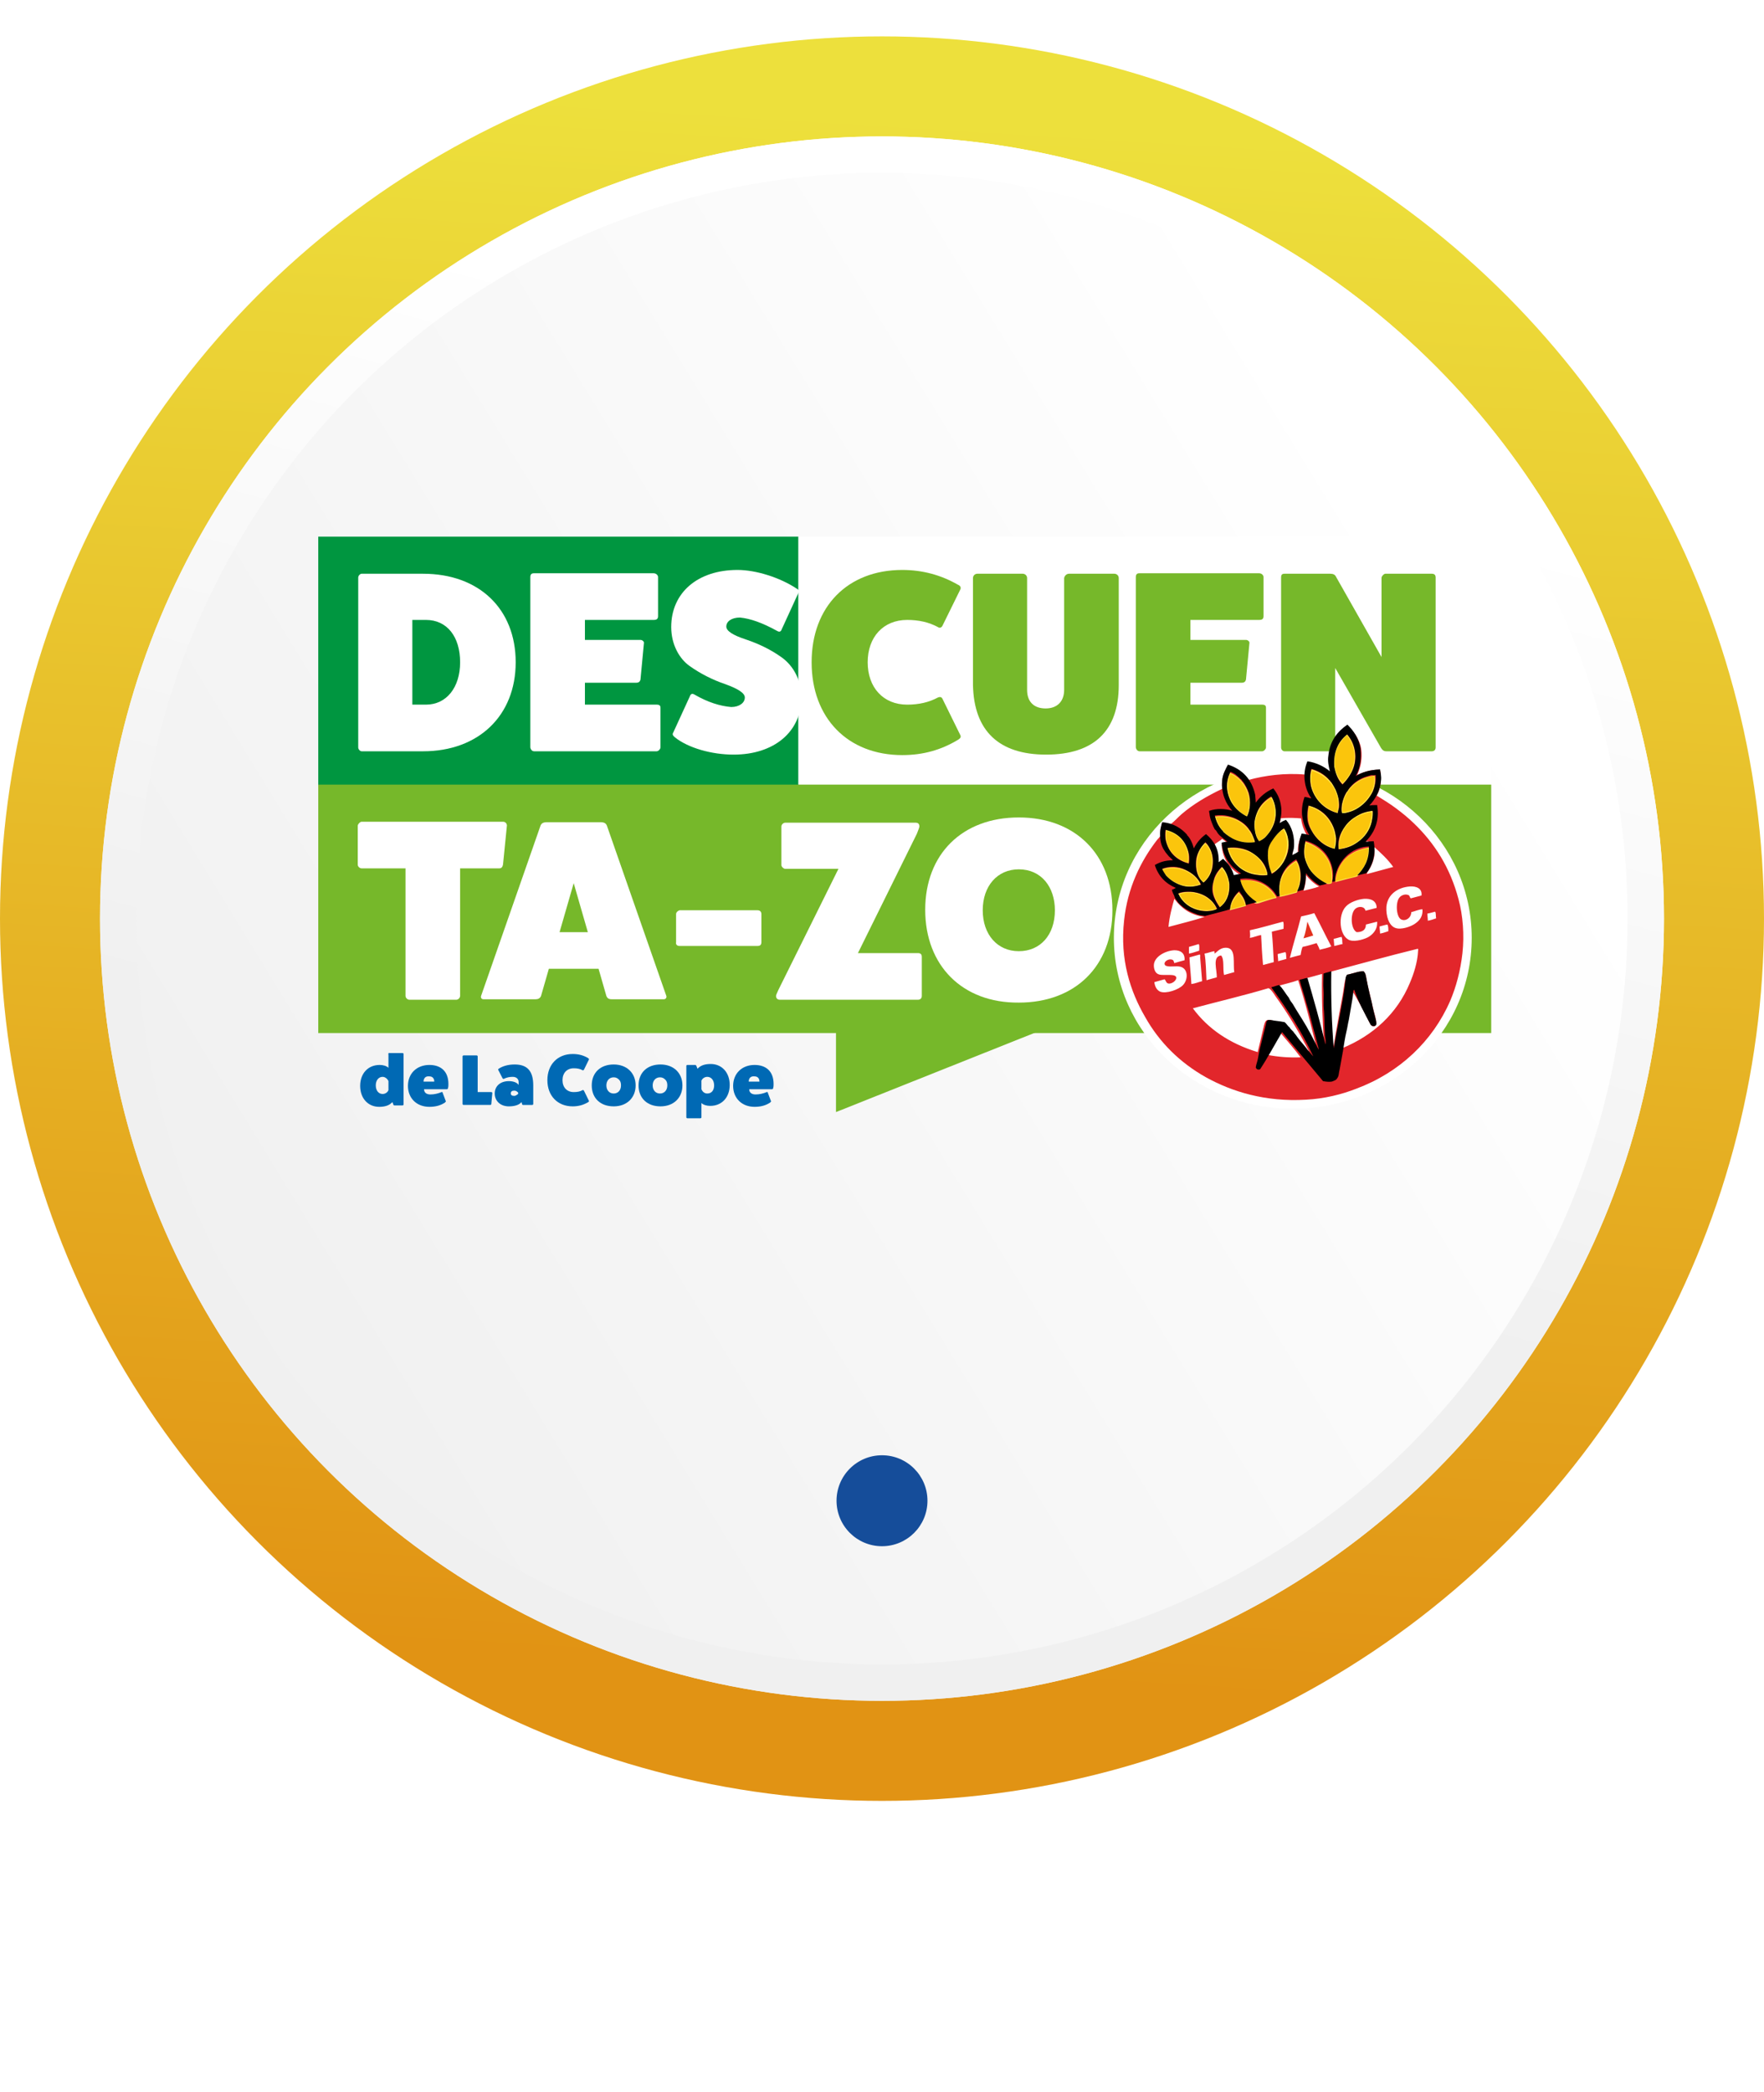 <svg width="194" height="230" viewBox="0 0 194 230" fill="none" xmlns="http://www.w3.org/2000/svg">
<g filter="url(#filter0_i_459_6323)">
<circle cx="97" cy="97" r="97" fill="url(#paint0_linear_459_6323)"/>
</g>
<g filter="url(#filter1_d_459_6323)">
<circle cx="97" cy="97" r="86" fill="url(#paint1_linear_459_6323)"/>
<circle cx="97" cy="97" r="84" stroke="url(#paint2_linear_459_6323)" stroke-width="4"/>
</g>
<path d="M97 166L97 168" stroke="#154D9A"/>
<circle cx="97" cy="165" r="5" transform="rotate(90 97 165)" fill="#154D9A"/>
<g clip-path="url(#clip0_459_6323)">
<path d="M87.812 59H35V86.316H87.812V59Z" fill="#009640"/>
<path d="M163.946 59H87.811V86.264H163.946V59Z" fill="white"/>
<path d="M164 86.264H35V113.581H164V86.264Z" fill="#76B82A"/>
<path d="M91.94 112.22V122.267L117.14 112.22H91.94Z" fill="#76B82A"/>
<path d="M42.828 115.779H44.276C44.33 115.779 44.383 115.831 44.383 115.883V121.43C44.383 121.483 44.33 121.535 44.276 121.535H43.364C43.311 121.535 43.257 121.483 43.257 121.43L43.15 121.169C42.828 121.535 42.346 121.692 41.702 121.692C40.469 121.692 39.611 120.75 39.611 119.389C39.611 118.029 40.469 117.087 41.756 117.087C42.131 117.087 42.507 117.191 42.721 117.401V115.936C42.667 115.831 42.775 115.726 42.828 115.779ZM42.078 118.395C41.649 118.395 41.327 118.761 41.327 119.337C41.327 119.913 41.649 120.279 42.078 120.279C42.346 120.279 42.614 120.122 42.721 119.86V118.866C42.614 118.604 42.346 118.395 42.078 118.395Z" fill="#0069B4"/>
<path d="M48.94 121.221C48.458 121.535 47.921 121.692 47.224 121.692C45.83 121.692 44.865 120.75 44.865 119.389C44.865 118.029 45.83 117.087 47.224 117.087C48.458 117.087 49.315 117.767 49.315 119.18C49.315 119.337 49.315 119.494 49.262 119.651C49.262 119.703 49.208 119.756 49.154 119.756H46.635C46.635 120.122 46.903 120.331 47.332 120.331C47.761 120.331 48.189 120.227 48.565 120.07H48.618C48.672 120.07 48.672 120.07 48.672 120.122L49.047 121.116C48.994 121.116 48.994 121.169 48.94 121.221ZM46.581 118.918H47.761C47.761 118.552 47.546 118.343 47.224 118.343C46.795 118.291 46.581 118.552 46.581 118.918Z" fill="#0069B4"/>
<path d="M52.533 116.145V120.069H54.034C54.088 120.069 54.142 120.122 54.142 120.174L54.034 121.378C54.034 121.43 53.981 121.482 53.927 121.482H50.978C50.925 121.482 50.871 121.43 50.871 121.378V116.145C50.871 116.092 50.925 116.04 50.978 116.04H52.426C52.48 116.04 52.533 116.092 52.533 116.145Z" fill="#0069B4"/>
<path d="M54.838 117.506C55.321 117.192 55.91 117.035 56.607 117.035C58.001 117.035 58.645 117.767 58.645 119.337V121.378C58.645 121.43 58.591 121.483 58.538 121.483H57.519C57.465 121.483 57.412 121.43 57.412 121.378L57.358 121.169C57.09 121.483 56.607 121.64 55.964 121.64C55.053 121.64 54.409 121.064 54.409 120.227C54.409 119.39 55.053 118.866 55.964 118.866C56.447 118.866 56.876 119.023 57.036 119.285V118.971C57.036 118.605 56.768 118.395 56.393 118.395C56.071 118.395 55.75 118.448 55.428 118.605C55.374 118.657 55.321 118.605 55.267 118.552L54.785 117.61C54.785 117.61 54.785 117.558 54.838 117.506ZM56.983 120.279V120.122C56.822 119.965 56.715 119.913 56.554 119.913C56.286 119.913 56.178 120.017 56.178 120.227C56.178 120.384 56.286 120.488 56.554 120.488C56.715 120.488 56.822 120.384 56.983 120.279Z" fill="#0069B4"/>
<path d="M62.988 121.64C61.326 121.64 60.2 120.488 60.2 118.761C60.2 117.035 61.326 115.883 62.988 115.883C63.632 115.883 64.221 116.04 64.704 116.354C64.758 116.407 64.811 116.459 64.758 116.511L64.221 117.61C64.168 117.663 64.114 117.715 64.061 117.663C63.792 117.506 63.471 117.453 63.096 117.453C62.345 117.453 61.862 117.977 61.862 118.761C61.862 119.546 62.345 120.07 63.096 120.07C63.471 120.07 63.792 120.017 64.061 119.86C64.114 119.808 64.168 119.86 64.221 119.913L64.758 121.012C64.811 121.064 64.758 121.116 64.704 121.169C64.168 121.483 63.632 121.64 62.988 121.64Z" fill="#0069B4"/>
<path d="M65.079 119.337C65.079 117.924 66.044 117.035 67.492 117.035C68.939 117.035 69.904 117.977 69.904 119.337C69.904 120.698 68.939 121.64 67.492 121.64C66.044 121.64 65.079 120.75 65.079 119.337ZM68.082 118.709C67.921 118.552 67.76 118.448 67.492 118.448C67.009 118.448 66.688 118.814 66.688 119.337C66.688 119.861 67.009 120.227 67.492 120.227C67.974 120.227 68.296 119.861 68.296 119.337C68.296 119.076 68.242 118.866 68.082 118.709Z" fill="#0069B4"/>
<path d="M70.226 119.337C70.226 117.924 71.191 117.035 72.638 117.035C74.086 117.035 75.051 117.977 75.051 119.337C75.051 120.698 74.086 121.64 72.638 121.64C71.191 121.64 70.226 120.75 70.226 119.337ZM73.174 118.709C73.014 118.552 72.853 118.448 72.585 118.448C72.102 118.448 71.78 118.814 71.78 119.337C71.78 119.861 72.102 120.227 72.585 120.227C73.067 120.227 73.389 119.861 73.389 119.337C73.389 119.076 73.335 118.866 73.174 118.709Z" fill="#0069B4"/>
<path d="M76.606 117.244L76.714 117.505C77.035 117.139 77.518 116.982 78.161 116.982C79.394 116.982 80.252 117.924 80.252 119.284C80.252 120.645 79.394 121.587 78.108 121.587C77.732 121.587 77.357 121.482 77.143 121.273V122.843C77.143 122.895 77.089 122.948 77.035 122.948H75.588C75.534 122.948 75.481 122.895 75.481 122.843V117.191C75.481 117.139 75.534 117.087 75.588 117.087H76.499C76.553 117.139 76.606 117.191 76.606 117.244ZM77.786 120.226C78.269 120.226 78.537 119.86 78.537 119.337C78.537 118.761 78.215 118.395 77.786 118.395C77.518 118.395 77.25 118.552 77.143 118.813V119.755C77.25 120.017 77.464 120.226 77.786 120.226Z" fill="#0069B4"/>
<path d="M84.703 121.221C84.22 121.535 83.684 121.692 82.987 121.692C81.593 121.692 80.628 120.75 80.628 119.389C80.628 118.029 81.593 117.087 82.987 117.087C84.22 117.087 85.078 117.767 85.078 119.18C85.078 119.337 85.078 119.494 85.024 119.651C85.024 119.703 84.971 119.756 84.917 119.756H82.397C82.397 120.122 82.665 120.331 83.094 120.331C83.523 120.331 83.952 120.227 84.327 120.07H84.381C84.435 120.07 84.435 120.07 84.435 120.122L84.81 121.116C84.756 121.116 84.756 121.169 84.703 121.221ZM82.344 118.918H83.523C83.523 118.552 83.309 118.343 82.987 118.343C82.558 118.291 82.344 118.552 82.344 118.918Z" fill="#0069B4"/>
<path d="M39.772 63.081H46.527C52.693 63.081 56.714 66.954 56.714 72.815C56.714 78.676 52.64 82.601 46.527 82.601H39.772C39.611 82.601 39.397 82.391 39.397 82.182V63.5C39.397 63.291 39.611 63.081 39.772 63.081ZM45.348 68.158V77.472H46.849C49.101 77.472 50.602 75.588 50.602 72.815C50.602 69.989 49.155 68.158 46.849 68.158H45.348Z" fill="white"/>
<path d="M64.328 75.065V77.472H72.21C72.531 77.472 72.639 77.577 72.639 77.839V82.182C72.639 82.339 72.424 82.601 72.21 82.601H58.752C58.538 82.601 58.377 82.444 58.323 82.182V63.448C58.323 63.186 58.431 63.029 58.699 63.029H71.888C72.156 63.029 72.371 63.239 72.371 63.448V67.739C72.371 68.053 72.21 68.158 71.888 68.158H64.328V70.356H70.44C70.655 70.356 70.869 70.565 70.816 70.722L70.44 74.699C70.387 74.961 70.226 75.065 69.958 75.065H64.328Z" fill="white"/>
<path d="M73.818 68.943C73.818 65.175 76.714 62.663 81.11 62.663C83.147 62.663 85.775 63.5 87.598 64.704C87.866 64.861 87.973 65.018 87.812 65.175L85.989 69.152C85.882 69.466 85.721 69.518 85.453 69.361C83.844 68.472 82.504 68.001 81.378 67.896C80.467 67.896 79.877 68.315 79.877 68.89C79.877 69.361 80.574 69.832 82.022 70.303C83.416 70.774 84.756 71.402 85.989 72.292C87.222 73.181 88.134 74.751 88.134 76.688C88.134 80.455 85.131 82.967 80.681 82.967C78.269 82.967 75.695 82.235 74.247 81.083C73.979 80.874 73.926 80.717 74.033 80.56L75.856 76.583C75.963 76.269 76.124 76.217 76.392 76.374C77.84 77.211 79.18 77.63 80.413 77.734C81.325 77.734 81.914 77.263 81.914 76.688C81.914 76.217 81.217 75.746 79.77 75.222C78.376 74.751 77.035 74.071 75.856 73.234C74.73 72.449 73.818 70.879 73.818 68.943Z" fill="white"/>
<path d="M99.232 83.02C93.227 83.02 89.26 78.938 89.26 72.815C89.26 66.692 93.227 62.663 99.232 62.663C101.484 62.663 103.522 63.239 105.345 64.285C105.613 64.39 105.72 64.599 105.613 64.809L103.682 68.733C103.575 68.995 103.361 69.1 103.146 68.943C102.181 68.419 101.055 68.158 99.769 68.158C97.141 68.158 95.426 70.042 95.426 72.815C95.426 75.589 97.141 77.473 99.769 77.473C101.055 77.473 102.181 77.211 103.146 76.688C103.414 76.583 103.575 76.635 103.682 76.897L105.613 80.822C105.72 81.031 105.613 81.188 105.345 81.345C103.522 82.444 101.538 83.02 99.232 83.02Z" fill="#76B82A"/>
<path d="M117.568 63.081H122.554C122.823 63.081 123.037 63.291 123.037 63.553V75.327C123.037 80.351 120.303 82.967 115.048 82.967C109.848 82.967 107.113 80.351 107.006 75.327V63.553C107.006 63.291 107.22 63.081 107.488 63.081H112.475C112.743 63.081 112.957 63.291 112.957 63.553V75.85C112.957 77.158 113.708 77.891 114.995 77.891C116.281 77.891 117.032 77.106 117.032 75.85V63.553C117.086 63.291 117.3 63.081 117.568 63.081Z" fill="#76B82A"/>
<path d="M130.919 75.065V77.472H138.801C139.122 77.472 139.23 77.577 139.23 77.839V82.182C139.23 82.339 139.015 82.601 138.801 82.601H125.343C125.129 82.601 124.968 82.444 124.914 82.182V63.448C124.914 63.186 125.021 63.029 125.289 63.029H138.479C138.747 63.029 138.961 63.239 138.961 63.448V67.739C138.961 68.053 138.801 68.158 138.479 68.158H130.919V70.356H137.031C137.246 70.356 137.46 70.565 137.407 70.722L137.031 74.699C136.978 74.961 136.817 75.065 136.549 75.065H130.919Z" fill="#76B82A"/>
<path d="M152.365 63.081H157.459C157.781 63.081 157.888 63.239 157.888 63.5V82.182C157.888 82.444 157.727 82.601 157.459 82.601H152.473C152.205 82.601 152.044 82.496 151.883 82.234L146.843 73.443V82.182C146.843 82.444 146.682 82.601 146.414 82.601H141.267C141.052 82.601 140.892 82.391 140.892 82.182V63.5C140.892 63.186 140.999 63.081 141.267 63.081H146.307C146.629 63.081 146.843 63.186 146.95 63.448L151.936 72.239V63.5C151.99 63.291 152.205 63.081 152.365 63.081Z" fill="#76B82A"/>
<path d="M39.772 90.346H55.32C55.588 90.346 55.749 90.555 55.749 90.765L55.32 95.056C55.267 95.318 55.16 95.475 54.891 95.475H50.602V109.499C50.602 109.656 50.441 109.918 50.173 109.918H45.026C44.812 109.918 44.597 109.708 44.597 109.499V95.475H39.772C39.611 95.475 39.343 95.318 39.343 95.056V90.765C39.396 90.555 39.611 90.346 39.772 90.346Z" fill="white"/>
<path d="M73.013 109.865H67.276C66.955 109.865 66.794 109.761 66.686 109.499L65.829 106.516H60.36L59.502 109.499C59.395 109.761 59.18 109.865 58.912 109.865H53.175C52.961 109.865 52.854 109.708 52.907 109.499L59.448 90.765C59.556 90.503 59.77 90.398 60.145 90.398H66.043C66.418 90.398 66.633 90.503 66.74 90.765L73.281 109.499C73.335 109.656 73.228 109.865 73.013 109.865ZM61.539 102.487H64.649L63.094 97.097L61.539 102.487Z" fill="white"/>
<path d="M83.737 100.498V103.586C83.737 103.9 83.576 104.004 83.308 104.004H74.729C74.461 104.004 74.3 103.847 74.354 103.586V100.498C74.354 100.289 74.569 100.132 74.729 100.08H83.308C83.576 100.08 83.737 100.237 83.737 100.498Z" fill="white"/>
<path d="M94.353 104.789H100.948C101.27 104.789 101.377 104.946 101.377 105.208V109.499C101.377 109.761 101.216 109.918 100.948 109.918H85.775C85.507 109.918 85.346 109.761 85.346 109.499C85.346 109.394 85.453 109.185 85.614 108.819L92.209 95.527H86.364C86.204 95.527 85.936 95.317 85.936 95.108V90.869C85.936 90.66 86.15 90.451 86.364 90.451H100.68C101.002 90.451 101.109 90.608 101.109 90.869C101.109 90.974 101.002 91.236 100.841 91.654L94.353 104.789Z" fill="white"/>
<path d="M122.34 100.079C122.34 106.202 118.266 110.232 112.046 110.232C105.827 110.284 101.752 106.15 101.752 100.027C101.752 93.904 105.827 89.875 112.046 89.875C118.266 89.875 122.34 93.957 122.34 100.079ZM116.014 100.079C116.014 97.515 114.513 95.579 112.046 95.579C109.687 95.579 108.079 97.411 108.079 100.079C108.079 102.748 109.687 104.58 112.046 104.58C114.405 104.58 116.014 102.801 116.014 100.079Z" fill="white"/>
<path d="M161.855 103.114C161.855 113.528 153.062 121.901 142.178 121.901C131.294 121.901 122.501 113.476 122.501 103.114C122.501 92.701 131.294 84.328 142.178 84.328C153.062 84.275 161.855 92.701 161.855 103.114Z" fill="white"/>
<path fill-rule="evenodd" clip-rule="evenodd" d="M147.647 86.212C147.057 85.584 146.682 84.747 146.682 83.752C146.682 82.392 147.325 81.398 148.129 80.717C148.665 81.345 149.041 82.183 149.041 83.177C149.041 84.537 148.344 85.584 147.647 86.212Z" fill="#FBC50C" stroke="#FBEA4C" stroke-width="0.184" stroke-linecap="round" stroke-linejoin="round"/>
<path fill-rule="evenodd" clip-rule="evenodd" d="M144.269 84.642C146.092 85.165 147.754 87.049 147.111 89.457C145.449 88.933 143.948 87.468 144.109 85.322C144.109 85.061 144.162 84.799 144.269 84.642Z" fill="#FBC50C" stroke="#FBEA4C" stroke-width="0.184" stroke-linecap="round" stroke-linejoin="round"/>
<path fill-rule="evenodd" clip-rule="evenodd" d="M137.138 89.823C135.583 89.142 134.35 87.049 135.261 84.956C136.816 85.532 138.103 87.73 137.138 89.823Z" fill="#FBC50C" stroke="#FBEA4C" stroke-width="0.184" stroke-linecap="round" stroke-linejoin="round"/>
<path fill-rule="evenodd" clip-rule="evenodd" d="M151.186 85.218C151.4 86.474 150.81 87.416 150.221 88.096C149.577 88.776 148.719 89.352 147.54 89.404C147.379 87.102 149.095 85.479 151.186 85.218Z" fill="#FBC50C" stroke="#FBEA4C" stroke-width="0.184" stroke-linecap="round" stroke-linejoin="round"/>
<path fill-rule="evenodd" clip-rule="evenodd" d="M138.425 92.596C138.05 92.021 137.889 91.288 137.943 90.555C138.05 89.195 138.908 88.096 139.819 87.625C140.945 89.404 139.926 91.968 138.425 92.596Z" fill="#FBC50C" stroke="#FBEA4C" stroke-width="0.184" stroke-linecap="round" stroke-linejoin="round"/>
<path fill-rule="evenodd" clip-rule="evenodd" d="M146.789 93.381C146.038 93.172 145.341 92.753 144.805 92.177C144.054 91.34 143.518 90.189 143.893 88.619C143.893 88.567 143.893 88.514 143.893 88.567C145.77 89.038 147.378 91.026 146.789 93.381Z" fill="#FBC50C" stroke="#FBEA4C" stroke-width="0.184" stroke-linecap="round" stroke-linejoin="round"/>
<path fill-rule="evenodd" clip-rule="evenodd" d="M150.863 89.195C151.024 89.509 150.917 89.823 150.863 90.137C150.542 91.968 149.148 93.12 147.164 93.434C147.057 91.079 148.772 89.404 150.863 89.195Z" fill="#FBC50C" stroke="#FBEA4C" stroke-width="0.184" stroke-linecap="round" stroke-linejoin="round"/>
<path fill-rule="evenodd" clip-rule="evenodd" d="M138.05 92.701C135.53 92.91 134.136 91.602 133.6 89.77C135.959 89.456 137.621 90.869 138.05 92.701Z" fill="#FBC50C" stroke="#FBEA4C" stroke-width="0.184" stroke-linecap="round" stroke-linejoin="round"/>
<path fill-rule="evenodd" clip-rule="evenodd" d="M143.197 89.927C143.304 90.817 143.626 91.445 144.001 92.073C143.733 91.968 143.465 91.916 143.197 91.863C142.929 92.387 142.768 93.119 142.875 93.904C142.661 93.747 142.339 94.114 142.125 94.166C142.607 92.805 142.232 91.078 141.481 90.293C141.213 90.398 141.052 90.555 140.784 90.607C140.838 90.398 140.891 90.189 140.945 89.927C141.588 89.875 142.446 89.927 143.197 89.927Z" fill="white"/>
<path fill-rule="evenodd" clip-rule="evenodd" d="M141.159 91.079C141.213 91.079 141.213 91.079 141.159 91.079C142.285 92.805 141.266 95.527 139.711 96.05C139.497 95.317 139.229 94.585 139.282 93.8C139.443 92.544 140.301 91.602 141.159 91.079Z" fill="#FBC50C"/>
<path d="M141.159 91.079C141.213 91.079 141.213 91.079 141.159 91.079ZM141.159 91.079C142.285 92.805 141.266 95.527 139.711 96.05C139.497 95.317 139.229 94.585 139.282 93.8C139.443 92.544 140.301 91.602 141.159 91.079Z" stroke="#FBEA4C" stroke-width="0.184" stroke-linecap="round" stroke-linejoin="round"/>
<path fill-rule="evenodd" clip-rule="evenodd" d="M130.704 94.951C129.203 94.585 127.809 93.172 128.238 91.235C129.846 91.654 130.972 92.91 130.704 94.951Z" fill="#FBC50C" stroke="#FBEA4C" stroke-width="0.184" stroke-linecap="round" stroke-linejoin="round"/>
<path fill-rule="evenodd" clip-rule="evenodd" d="M134.94 92.648C134.672 92.648 134.511 92.753 134.296 92.753C134.457 94.427 135.261 95.422 136.387 96.102C136.119 96.154 135.851 96.207 135.583 96.259C135.476 95.788 135.154 95.265 134.779 94.846C134.672 94.742 134.457 94.48 134.404 94.48C134.243 94.48 134.082 94.846 133.921 94.794C133.921 93.957 133.76 93.329 133.438 92.805C133.653 92.491 134.028 92.334 134.35 92.125C134.618 92.387 134.832 92.491 134.94 92.648Z" fill="white"/>
<path fill-rule="evenodd" clip-rule="evenodd" d="M150.489 92.596C150.435 92.649 150.328 92.649 150.167 92.649C150.274 92.492 150.381 92.439 150.489 92.596Z" fill="white"/>
<path fill-rule="evenodd" clip-rule="evenodd" d="M143.572 92.544C145.395 93.12 146.842 94.637 146.467 97.097C145.984 97.358 145.448 97.044 145.073 96.73C144.001 95.945 143.036 94.428 143.572 92.544Z" fill="#FBC50C" stroke="#FBEA4C" stroke-width="0.184" stroke-linecap="round" stroke-linejoin="round"/>
<path fill-rule="evenodd" clip-rule="evenodd" d="M132.313 97.044C131.401 96.312 131.348 94.585 131.884 93.538C132.045 93.172 132.313 92.91 132.527 92.648C133.76 93.538 133.599 96.259 132.313 97.044Z" fill="#FBC50C" stroke="#FBEA4C" stroke-width="0.184" stroke-linecap="round" stroke-linejoin="round"/>
<path fill-rule="evenodd" clip-rule="evenodd" d="M151.131 93.067C151.936 93.695 152.633 94.427 153.222 95.265C152.257 95.526 151.239 95.788 150.327 96.05C150.327 95.945 150.381 95.893 150.434 95.788C150.81 95.212 151.185 94.427 151.185 93.486C151.185 93.381 151.131 93.224 151.131 93.067Z" fill="white"/>
<path fill-rule="evenodd" clip-rule="evenodd" d="M146.789 96.992C147.004 94.742 148.344 93.486 150.542 93.172C150.649 94.166 150.274 95.16 149.738 95.788C149.577 95.998 149.363 96.259 149.202 96.364C148.88 96.521 148.344 96.626 147.969 96.678C147.647 96.783 147.218 96.887 146.789 96.992Z" fill="#FBC50C" stroke="#FBEA4C" stroke-width="0.184" stroke-linecap="round" stroke-linejoin="round"/>
<path fill-rule="evenodd" clip-rule="evenodd" d="M139.443 96.207C136.923 96.364 135.529 95.16 134.993 93.224C137.513 93.067 138.961 94.271 139.443 96.207Z" fill="#FBC50C" stroke="#FBEA4C" stroke-width="0.184" stroke-linecap="round" stroke-linejoin="round"/>
<path fill-rule="evenodd" clip-rule="evenodd" d="M142.607 98.143C141.963 98.3 141.32 98.51 140.73 98.614C140.408 96.678 141.32 95.317 142.553 94.637C143.197 95.475 143.143 97.201 142.607 98.143Z" fill="#FBC50C" stroke="#FBEA4C" stroke-width="0.184" stroke-linecap="round" stroke-linejoin="round"/>
<path fill-rule="evenodd" clip-rule="evenodd" d="M132.044 97.254C130.275 97.986 128.237 96.887 127.755 95.579C129.524 94.899 131.508 95.893 132.044 97.254Z" fill="#FBC50C" stroke="#FBEA4C" stroke-width="0.184" stroke-linecap="round" stroke-linejoin="round"/>
<path fill-rule="evenodd" clip-rule="evenodd" d="M134.135 99.818C133.76 99.19 133.331 98.457 133.331 97.567C133.385 96.573 133.814 95.945 134.35 95.37C135.583 96.416 135.422 98.928 134.135 99.818Z" fill="#FBC50C" stroke="#FBEA4C" stroke-width="0.184" stroke-linecap="round" stroke-linejoin="round"/>
<path fill-rule="evenodd" clip-rule="evenodd" d="M143.626 96.102C144.055 96.625 144.483 97.096 145.127 97.41C144.591 97.62 144.001 97.724 143.411 97.881C143.518 97.41 143.679 96.835 143.626 96.102Z" fill="white"/>
<path fill-rule="evenodd" clip-rule="evenodd" d="M140.409 98.719C139.873 98.823 139.39 98.98 138.8 99.137C138.639 99.19 138.371 99.242 138.264 99.242C137.996 99.242 137.514 98.823 137.353 98.614C136.87 98.143 136.441 97.463 136.334 96.678C138.425 96.573 139.712 97.463 140.409 98.719Z" fill="#FBC50C" stroke="#FBEA4C" stroke-width="0.184" stroke-linecap="round" stroke-linejoin="round"/>
<path fill-rule="evenodd" clip-rule="evenodd" d="M156.386 98.457C156.011 98.562 155.582 98.667 155.207 98.771C155.099 98.667 155.099 98.457 154.939 98.405C154.563 98.248 154.134 98.457 153.974 98.667C153.491 99.242 153.598 100.969 154.242 101.126C154.724 101.231 155.26 100.864 155.26 100.289C155.689 100.236 156.065 100.027 156.493 99.975C156.547 100.707 156.172 101.178 155.689 101.545C155.26 101.859 154.134 102.225 153.491 102.016C152.794 101.754 152.419 100.707 152.526 99.713C152.633 98.353 153.813 97.568 155.099 97.463C155.743 97.411 156.44 97.672 156.386 98.457Z" fill="white"/>
<path fill-rule="evenodd" clip-rule="evenodd" d="M133.867 99.975C132.045 100.603 130.061 99.608 129.632 98.248C131.401 97.62 133.385 98.614 133.867 99.975Z" fill="#FBC50C" stroke="#FBEA4C" stroke-width="0.184" stroke-linecap="round" stroke-linejoin="round"/>
<path fill-rule="evenodd" clip-rule="evenodd" d="M136.227 98.091C136.602 98.51 136.924 98.928 137.031 99.608C136.441 99.765 135.851 99.922 135.262 100.079C135.262 99.242 135.744 98.614 136.227 98.091Z" fill="#FBC50C" stroke="#FBEA4C" stroke-width="0.184" stroke-linecap="round" stroke-linejoin="round"/>
<path fill-rule="evenodd" clip-rule="evenodd" d="M129.149 98.823C129.846 99.87 130.865 100.602 132.473 100.812C131.187 101.23 129.846 101.544 128.506 101.911C128.613 100.759 128.881 99.765 129.149 98.823Z" fill="white"/>
<path fill-rule="evenodd" clip-rule="evenodd" d="M151.4 99.765C151.024 99.922 150.595 99.975 150.166 100.079C150.113 99.661 149.577 99.556 149.201 99.765C148.451 100.132 148.504 102.068 149.201 102.434C149.845 102.434 150.22 102.172 150.22 101.597C150.649 101.492 151.024 101.388 151.453 101.283C151.507 102.015 151.131 102.539 150.595 102.905C150.166 103.167 149.04 103.533 148.451 103.324C147.271 102.905 147.11 100.603 148.022 99.608C148.451 99.137 149.309 98.823 150.006 98.771C150.756 98.771 151.4 99.033 151.4 99.765Z" fill="white"/>
<path fill-rule="evenodd" clip-rule="evenodd" d="M157.833 100.236C157.941 100.393 157.887 100.76 157.941 100.969C157.619 101.074 157.351 101.126 157.029 101.231C157.029 100.969 156.976 100.76 156.976 100.446C157.297 100.393 157.565 100.289 157.833 100.236Z" fill="white"/>
<path fill-rule="evenodd" clip-rule="evenodd" d="M146.414 104.057C145.985 104.214 145.556 104.318 145.127 104.423C145.02 104.161 144.913 103.952 144.805 103.69C144.269 103.847 143.787 104.004 143.25 104.109C143.143 104.371 143.09 104.685 143.036 104.999C142.661 105.103 142.285 105.208 141.856 105.313C142.232 103.795 142.714 102.33 143.09 100.76C143.519 100.603 144.055 100.498 144.484 100.394H144.537C145.181 101.597 145.77 102.853 146.414 104.057ZM143.411 103.167C143.787 103.062 144.108 103.01 144.484 102.853C144.269 102.382 144.055 101.806 143.84 101.336C143.679 101.963 143.572 102.591 143.411 103.167Z" fill="white"/>
<path fill-rule="evenodd" clip-rule="evenodd" d="M141.213 102.12C140.784 102.225 140.355 102.382 139.926 102.434C139.979 103.533 140.087 104.737 140.14 105.784C139.711 105.888 139.336 105.993 138.961 106.098C138.907 104.999 138.8 103.952 138.746 102.801C138.317 102.801 137.942 103.01 137.513 103.115C137.513 102.801 137.459 102.591 137.513 102.277C138.746 101.963 139.926 101.649 141.159 101.335C141.213 101.492 141.159 101.859 141.213 102.12Z" fill="white"/>
<path fill-rule="evenodd" clip-rule="evenodd" d="M143.786 101.335C144.001 101.859 144.215 102.382 144.43 102.853C144.108 102.958 143.733 103.062 143.357 103.167C143.572 102.591 143.679 101.963 143.786 101.335Z" fill="#E3311E"/>
<path fill-rule="evenodd" clip-rule="evenodd" d="M152.58 101.649C152.687 101.806 152.633 102.12 152.687 102.382C152.365 102.487 152.097 102.539 151.775 102.644C151.775 102.382 151.722 102.173 151.722 101.859C151.99 101.806 152.258 101.702 152.58 101.649Z" fill="white"/>
<path fill-rule="evenodd" clip-rule="evenodd" d="M147.539 103.01C147.647 103.167 147.593 103.533 147.647 103.795C147.325 103.847 147.057 103.952 146.735 104.004C146.735 103.742 146.682 103.533 146.682 103.219C147.003 103.167 147.218 103.062 147.539 103.01Z" fill="white"/>
<path fill-rule="evenodd" clip-rule="evenodd" d="M131.937 104.528C131.562 104.632 131.24 104.737 130.811 104.842C130.811 104.632 130.757 104.371 130.811 104.109C131.186 104.004 131.508 103.952 131.883 103.795C131.937 103.952 131.883 104.266 131.937 104.528Z" fill="white"/>
<path fill-rule="evenodd" clip-rule="evenodd" d="M135.744 106.935C135.369 107.039 134.994 107.144 134.618 107.249C134.457 106.568 134.672 105.522 134.297 105.103C133.278 105.156 133.868 106.673 133.814 107.51C133.439 107.615 133.063 107.72 132.688 107.824C132.634 106.935 132.581 105.783 132.474 104.894C132.849 104.842 133.171 104.685 133.546 104.632C133.653 104.632 133.6 104.789 133.6 104.894C133.921 104.632 134.297 104.161 134.994 104.266C135.959 104.371 135.583 105.94 135.744 106.935Z" fill="white"/>
<path fill-rule="evenodd" clip-rule="evenodd" d="M155.85 104.266C155.958 104.266 155.904 104.423 155.904 104.475C155.85 105.731 155.421 107.039 154.993 108.033C153.599 111.383 150.971 113.79 147.54 115.203C147.915 113.109 148.291 110.964 148.666 108.871C149.202 109.865 149.738 110.859 150.328 111.906C150.435 112.115 150.703 112.795 150.971 112.795C151.615 112.795 151.132 111.54 151.025 111.121C150.811 110.127 150.542 109.132 150.328 108.138C150.221 107.615 150.274 107.091 149.899 106.725C149.202 106.83 148.666 106.987 148.076 107.144C147.862 107.772 147.808 108.452 147.647 109.132C147.325 111.121 146.95 113.162 146.575 115.203C146.307 112.586 146.253 109.656 146.307 106.777C149.524 105.993 152.687 105.103 155.85 104.266Z" fill="white"/>
<path fill-rule="evenodd" clip-rule="evenodd" d="M130.275 105.522C129.9 105.626 129.525 105.679 129.149 105.836C129.042 105.731 129.096 105.522 128.935 105.469C128.56 105.312 128.023 105.626 128.077 105.94C128.131 106.359 129.149 106.15 129.632 106.202C130.704 106.307 130.704 107.563 130.114 108.243C129.632 108.819 128.238 109.237 127.594 108.976C127.219 108.819 127.005 108.452 126.951 107.929C127.326 107.824 127.702 107.72 128.077 107.615C128.238 107.772 128.238 108.034 128.506 108.086C128.881 108.138 129.364 107.772 129.364 107.458C129.31 106.935 127.97 107.249 127.487 107.092C127.058 106.987 126.897 106.516 126.897 106.097C126.951 105.155 128.131 104.475 129.149 104.423C129.846 104.475 130.329 104.789 130.275 105.522Z" fill="white"/>
<path fill-rule="evenodd" clip-rule="evenodd" d="M141.373 104.685C141.534 104.842 141.427 105.208 141.481 105.417C141.213 105.522 140.891 105.574 140.569 105.679C140.569 105.417 140.516 105.156 140.516 104.894C140.784 104.842 141.052 104.737 141.373 104.685Z" fill="white"/>
<path fill-rule="evenodd" clip-rule="evenodd" d="M131.884 104.999C132.045 105.051 131.937 105.26 131.937 105.313C131.991 106.097 132.098 107.092 132.152 107.929C131.723 108.034 131.401 108.138 130.972 108.243C130.919 107.249 130.865 106.254 130.758 105.313C131.187 105.156 131.562 105.051 131.884 104.999Z" fill="white"/>
<path fill-rule="evenodd" clip-rule="evenodd" d="M145.342 107.092C145.395 107.092 145.395 107.092 145.342 107.092C145.395 109.761 145.449 112.272 145.61 114.784C144.966 112.325 144.377 109.918 143.626 107.563C144.216 107.406 144.806 107.249 145.342 107.092Z" fill="white"/>
<path fill-rule="evenodd" clip-rule="evenodd" d="M142.768 107.772C143.625 110.231 144.269 112.848 144.859 115.465C143.625 112.953 142.071 110.545 140.569 108.4C141.266 108.191 142.017 108.034 142.768 107.772Z" fill="white"/>
<path fill-rule="evenodd" clip-rule="evenodd" d="M144.161 116.145C143.357 115.203 142.285 113.999 141.427 112.952C141.32 112.795 141.159 112.534 141.052 112.481C140.837 112.377 140.408 112.377 140.14 112.324C139.872 112.272 139.551 112.115 139.282 112.22C139.068 112.272 139.014 112.743 138.907 113.005C138.693 113.947 138.478 114.836 138.264 115.726C135.154 114.784 132.849 113.162 131.133 110.912C133.867 110.127 136.762 109.499 139.39 108.714C139.39 108.714 139.443 108.661 139.497 108.714C139.711 108.818 139.979 109.342 140.194 109.551C141.695 111.487 143.089 113.842 144.161 116.145Z" fill="white"/>
<path fill-rule="evenodd" clip-rule="evenodd" d="M140.784 113.581C141.534 114.47 142.285 115.307 142.982 116.249C141.695 116.302 140.462 116.197 139.39 115.988C139.872 115.15 140.355 114.366 140.784 113.581Z" fill="white"/>
<path fill-rule="evenodd" clip-rule="evenodd" d="M151.775 84.642C151.99 85.636 151.829 86.787 151.4 87.468C152.15 87.939 152.847 88.357 153.544 88.881C154.241 89.404 154.885 89.927 155.475 90.503C157.78 92.701 159.496 95.422 160.407 98.876C160.89 100.655 161.051 102.801 160.836 104.789C160.622 106.725 160.139 108.505 159.496 110.022C157.566 114.47 153.92 117.924 149.148 119.703C147.539 120.331 145.663 120.802 143.626 120.907C139.122 121.169 135.476 120.017 132.634 118.447C129.739 116.825 127.487 114.575 125.932 111.801C124.324 109.028 123.144 105.522 123.627 101.178C124.002 97.62 125.45 94.689 127.219 92.387C127.326 92.23 127.541 92.073 127.594 91.916C127.648 91.654 127.594 91.393 127.648 91.131C127.702 90.922 127.755 90.712 127.809 90.503C128.131 90.555 128.399 90.555 128.667 90.66C129.149 90.346 129.525 89.875 129.953 89.509C131.24 88.41 132.741 87.52 134.404 86.735C134.296 85.636 134.672 84.799 135.047 84.119C136.066 84.433 136.763 85.008 137.352 85.741C139.068 85.27 141.32 84.956 143.572 85.165C143.626 84.694 143.733 84.276 143.894 83.909C144.912 84.066 145.663 84.485 146.36 85.008C146.306 84.694 146.199 84.433 146.199 84.119C146.038 82.078 147.111 80.717 148.29 79.88C148.987 80.508 149.684 81.502 149.738 82.758C149.791 83.7 149.577 84.485 149.255 85.218C149.791 84.956 150.649 84.59 151.775 84.642ZM149.041 83.177C149.041 82.182 148.665 81.345 148.129 80.717C147.325 81.397 146.682 82.392 146.682 83.752C146.682 84.747 147.057 85.584 147.647 86.212C148.344 85.584 149.041 84.537 149.041 83.177ZM144.108 85.27C143.947 87.415 145.395 88.933 147.111 89.404C147.754 86.997 146.092 85.113 144.269 84.59C144.162 84.799 144.108 85.061 144.108 85.27ZM135.261 84.956C134.35 86.997 135.53 89.142 137.138 89.823C138.103 87.729 136.816 85.532 135.261 84.956ZM147.539 89.456C148.719 89.352 149.63 88.828 150.22 88.148C150.81 87.468 151.4 86.526 151.185 85.27C149.094 85.479 147.379 87.102 147.539 89.456ZM139.872 87.625C138.961 88.043 138.049 89.142 137.942 90.503C137.889 91.236 138.049 91.968 138.425 92.544C139.926 91.968 140.945 89.404 139.872 87.625ZM143.947 88.567C143.894 88.567 143.894 88.514 143.947 88.567C143.572 90.189 144.108 91.34 144.859 92.177C145.395 92.753 146.092 93.172 146.842 93.381C147.379 91.026 145.77 89.038 143.947 88.567ZM147.218 93.381C149.202 93.12 150.596 91.968 150.917 90.084C150.971 89.77 151.078 89.456 150.917 89.142C148.773 89.404 147.057 91.079 147.218 93.381ZM133.599 89.77C134.135 91.602 135.476 92.91 138.049 92.701C137.621 90.869 135.958 89.456 133.599 89.77ZM140.837 89.98C140.837 90.241 140.73 90.451 140.677 90.66C140.945 90.555 141.106 90.398 141.374 90.346C142.124 91.131 142.553 92.858 142.017 94.218C142.285 94.166 142.553 93.8 142.768 93.957C142.66 93.172 142.875 92.439 143.089 91.916C143.411 91.968 143.679 92.02 143.894 92.125C143.518 91.497 143.197 90.869 143.089 89.98C142.446 89.927 141.588 89.875 140.837 89.98ZM139.336 93.8C139.283 94.585 139.497 95.317 139.765 96.05C141.32 95.527 142.339 92.805 141.266 91.079H141.213C140.301 91.602 139.443 92.544 139.336 93.8ZM128.238 91.183C127.862 93.12 129.203 94.532 130.704 94.899C130.972 92.91 129.846 91.654 128.238 91.183ZM134.404 92.23C134.135 92.492 133.76 92.648 133.492 92.91C133.814 93.433 133.975 94.061 133.975 94.899C134.082 94.951 134.296 94.532 134.457 94.585C134.511 94.585 134.779 94.846 134.832 94.951C135.208 95.317 135.53 95.893 135.637 96.364C135.905 96.312 136.173 96.259 136.441 96.207C135.261 95.527 134.457 94.48 134.35 92.858C134.564 92.805 134.725 92.753 134.993 92.753C134.832 92.492 134.618 92.387 134.404 92.23ZM150.22 92.596C150.328 92.596 150.435 92.596 150.542 92.544C150.381 92.439 150.274 92.492 150.22 92.596ZM145.073 96.73C145.502 97.044 146.038 97.358 146.467 97.097C146.842 94.637 145.341 93.12 143.572 92.544C143.036 94.428 144.001 95.945 145.073 96.73ZM132.527 92.648C132.259 92.91 132.044 93.172 131.884 93.538C131.347 94.585 131.455 96.312 132.313 97.044C133.599 96.259 133.76 93.538 132.527 92.648ZM151.185 93.538C151.185 94.48 150.81 95.265 150.435 95.841C150.381 95.893 150.328 95.998 150.328 96.102C151.293 95.841 152.258 95.579 153.223 95.317C152.633 94.48 151.882 93.8 151.132 93.12C151.132 93.224 151.185 93.381 151.185 93.538ZM148.022 96.678C148.397 96.573 148.933 96.469 149.255 96.364C149.416 96.259 149.631 95.998 149.791 95.788C150.274 95.16 150.703 94.166 150.596 93.172C148.451 93.486 147.057 94.742 146.842 96.992C147.218 96.887 147.647 96.783 148.022 96.678ZM134.993 93.224C135.476 95.16 136.924 96.416 139.443 96.207C138.961 94.271 137.513 93.067 134.993 93.224ZM142.553 94.637C141.32 95.317 140.409 96.678 140.73 98.614C141.32 98.51 142.017 98.3 142.607 98.143C143.143 97.201 143.197 95.474 142.553 94.637ZM127.755 95.579C128.238 96.94 130.275 97.986 132.044 97.254C131.508 95.893 129.525 94.899 127.755 95.579ZM134.404 95.317C133.867 95.893 133.438 96.573 133.385 97.515C133.331 98.405 133.76 99.137 134.189 99.765C135.422 98.928 135.583 96.416 134.404 95.317ZM143.357 97.934C143.947 97.777 144.537 97.672 145.073 97.463C144.483 97.149 144.001 96.678 143.572 96.155C143.679 96.835 143.518 97.41 143.357 97.934ZM136.334 96.783C136.441 97.567 136.87 98.248 137.352 98.719C137.513 98.876 137.889 99.347 138.21 99.347C138.371 99.347 138.639 99.242 138.8 99.19C139.336 99.033 139.872 98.823 140.409 98.719C139.712 97.463 138.425 96.573 136.334 96.783ZM155.046 97.463C153.705 97.567 152.579 98.353 152.472 99.713C152.419 100.707 152.74 101.754 153.437 102.016C154.081 102.277 155.207 101.859 155.635 101.545C156.172 101.178 156.493 100.707 156.44 99.975C156.064 99.975 155.635 100.184 155.207 100.289C155.207 100.864 154.67 101.283 154.188 101.126C153.544 100.969 153.437 99.19 153.92 98.666C154.081 98.457 154.51 98.248 154.885 98.405C155.046 98.457 154.992 98.614 155.153 98.771C155.528 98.666 155.957 98.562 156.332 98.457C156.44 97.672 155.743 97.41 155.046 97.463ZM129.578 98.248C130.061 99.608 131.991 100.603 133.814 99.975C133.385 98.614 131.401 97.62 129.578 98.248ZM135.261 100.079C135.851 99.922 136.441 99.765 137.031 99.608C136.924 98.928 136.602 98.51 136.227 98.091C135.744 98.614 135.261 99.242 135.261 100.079ZM128.506 101.911C129.846 101.545 131.187 101.231 132.473 100.812C130.865 100.603 129.9 99.818 129.149 98.823C128.881 99.765 128.613 100.76 128.506 101.911ZM150.006 98.823C149.362 98.876 148.451 99.19 148.022 99.661C147.111 100.603 147.271 102.958 148.451 103.376C149.094 103.586 150.22 103.219 150.596 102.958C151.132 102.591 151.507 102.068 151.453 101.335C151.025 101.44 150.649 101.545 150.22 101.649C150.22 102.225 149.845 102.487 149.202 102.487C148.505 102.12 148.451 100.184 149.202 99.818C149.577 99.608 150.113 99.713 150.167 100.132C150.542 100.027 151.025 99.922 151.4 99.818C151.4 99.033 150.756 98.771 150.006 98.823ZM156.976 100.446C156.976 100.707 157.03 100.969 157.03 101.231C157.351 101.178 157.619 101.074 157.941 100.969C157.887 100.707 157.941 100.393 157.834 100.236C157.566 100.289 157.298 100.393 156.976 100.446ZM144.537 100.393C144.054 100.55 143.572 100.655 143.089 100.76C142.714 102.277 142.231 103.743 141.856 105.312C142.231 105.208 142.607 105.103 143.036 104.998C143.089 104.684 143.143 104.37 143.25 104.109C143.786 104.004 144.269 103.847 144.805 103.69C144.912 103.952 145.073 104.161 145.127 104.423C145.556 104.318 146.038 104.213 146.414 104.056C145.77 102.853 145.18 101.597 144.537 100.393ZM141.106 101.335C139.872 101.649 138.693 102.016 137.46 102.277C137.46 102.591 137.513 102.801 137.46 103.115C137.889 103.062 138.318 102.853 138.693 102.801C138.746 103.9 138.8 104.998 138.907 106.097C139.283 105.993 139.712 105.888 140.087 105.783C140.033 104.737 139.98 103.533 139.872 102.434C140.301 102.33 140.73 102.225 141.159 102.12C141.159 101.859 141.213 101.492 141.106 101.335ZM151.722 101.859C151.722 102.12 151.775 102.33 151.775 102.644C152.097 102.591 152.365 102.487 152.687 102.382C152.687 102.12 152.687 101.806 152.579 101.649C152.258 101.702 151.99 101.806 151.722 101.859ZM146.682 103.219C146.682 103.481 146.735 103.743 146.735 104.004C147.057 103.952 147.325 103.847 147.647 103.795C147.593 103.533 147.647 103.219 147.539 103.01C147.218 103.062 147.003 103.167 146.682 103.219ZM131.83 103.795C131.508 103.9 131.133 104.004 130.758 104.109C130.758 104.37 130.758 104.58 130.758 104.841C131.133 104.789 131.508 104.632 131.884 104.527C131.884 104.266 131.937 103.952 131.83 103.795ZM134.993 104.213C134.296 104.109 133.921 104.58 133.599 104.841C133.546 104.789 133.599 104.632 133.546 104.58C133.17 104.632 132.849 104.789 132.473 104.841C132.634 105.731 132.634 106.882 132.688 107.772C133.063 107.667 133.385 107.563 133.814 107.458C133.867 106.673 133.278 105.155 134.296 105.051C134.672 105.469 134.457 106.516 134.618 107.196C134.993 107.092 135.369 106.987 135.744 106.882C135.583 105.94 135.958 104.37 134.993 104.213ZM146.36 106.83C146.306 109.656 146.36 112.586 146.628 115.255C146.95 113.267 147.325 111.226 147.7 109.185C147.808 108.505 147.861 107.824 148.129 107.196C148.719 107.039 149.255 106.83 149.952 106.778C150.274 107.092 150.274 107.667 150.381 108.191C150.596 109.133 150.864 110.179 151.078 111.173C151.185 111.592 151.668 112.9 151.025 112.848C150.756 112.848 150.488 112.168 150.381 111.958C149.845 110.859 149.309 109.917 148.719 108.923C148.344 111.016 147.968 113.162 147.593 115.255C151.025 113.842 153.652 111.435 155.046 108.086C155.475 107.092 155.904 105.783 155.957 104.527C155.957 104.475 156.011 104.318 155.904 104.318C152.687 105.103 149.523 105.993 146.36 106.83ZM129.149 104.475C128.131 104.527 126.897 105.208 126.897 106.15C126.897 106.568 127.058 107.039 127.487 107.144C128.023 107.301 129.364 106.987 129.364 107.51C129.364 107.824 128.881 108.191 128.506 108.138C128.238 108.086 128.238 107.824 128.077 107.667C127.702 107.772 127.326 107.877 126.951 107.981C127.005 108.452 127.219 108.871 127.594 109.028C128.238 109.29 129.632 108.819 130.114 108.295C130.704 107.667 130.704 106.359 129.632 106.254C129.149 106.202 128.131 106.411 128.077 105.993C128.023 105.679 128.559 105.365 128.935 105.522C129.096 105.574 129.096 105.783 129.149 105.888C129.525 105.783 129.846 105.679 130.275 105.574C130.329 104.789 129.846 104.475 129.149 104.475ZM140.516 104.894C140.516 105.155 140.569 105.365 140.569 105.679C140.891 105.574 141.213 105.522 141.481 105.417C141.427 105.208 141.481 104.841 141.374 104.684C141.052 104.737 140.784 104.841 140.516 104.894ZM130.811 105.26C130.865 106.254 130.972 107.196 131.026 108.191C131.455 108.138 131.776 107.981 132.205 107.877C132.152 107.039 132.044 106.045 131.991 105.26C131.991 105.155 132.044 104.998 131.937 104.946C131.562 105.051 131.187 105.155 130.811 105.26ZM143.626 107.563C144.376 109.865 144.966 112.325 145.609 114.784C145.448 112.272 145.341 109.761 145.395 107.092H145.341C144.805 107.249 144.215 107.406 143.626 107.563ZM140.569 108.4C142.124 110.545 143.626 112.953 144.859 115.465C144.215 112.848 143.572 110.231 142.768 107.772C142.017 108.034 141.266 108.191 140.569 108.4ZM140.248 109.499C140.087 109.237 139.765 108.766 139.551 108.662C139.551 108.662 139.497 108.662 139.443 108.662C136.816 109.447 133.921 110.127 131.187 110.859C132.849 113.11 135.208 114.732 138.318 115.674C138.532 114.784 138.746 113.895 138.961 112.953C139.015 112.691 139.122 112.22 139.336 112.168C139.604 112.063 139.926 112.22 140.194 112.272C140.462 112.325 140.891 112.325 141.106 112.429C141.213 112.482 141.374 112.743 141.481 112.9C142.339 113.947 143.357 115.151 144.215 116.092C143.089 113.842 141.695 111.487 140.248 109.499ZM139.443 115.988C140.516 116.197 141.749 116.302 143.036 116.249C142.339 115.308 141.588 114.47 140.837 113.581C140.355 114.366 139.872 115.151 139.443 115.988Z" fill="#E2262B"/>
<path fill-rule="evenodd" clip-rule="evenodd" d="M149.095 85.322C149.792 84.903 150.65 84.642 151.775 84.59C151.829 84.956 151.936 85.374 151.883 85.793C151.775 86.997 151.239 87.886 150.596 88.567C150.81 88.514 151.186 88.514 151.454 88.514C151.507 88.88 151.561 89.352 151.507 89.823C151.4 91.026 150.81 91.916 150.167 92.544C150.435 92.544 150.757 92.491 151.078 92.491C151.078 92.596 151.132 92.753 151.132 92.858C151.293 94.166 150.864 95.265 150.274 95.998C149.953 96.102 149.577 96.154 149.256 96.259C150.006 95.474 150.596 94.585 150.542 93.067C150.381 93.067 150.113 93.119 150.006 93.119C148.934 93.329 148.076 93.957 147.54 94.742C147.325 95.055 147.111 95.422 147.004 95.788C146.896 96.05 146.789 96.468 146.843 96.887C146.736 96.887 146.682 96.939 146.521 96.939C146.628 96.521 146.628 96.102 146.575 95.683C146.307 94.009 145.127 92.858 143.572 92.439C143.465 92.91 143.358 93.643 143.465 94.218C143.572 94.689 143.787 95.16 144.001 95.526C144.484 96.259 145.234 96.835 145.931 97.149C145.663 97.253 145.395 97.306 145.127 97.358C144.537 96.992 144.055 96.573 143.626 95.998C143.626 96.73 143.519 97.306 143.358 97.829C143.09 97.881 142.875 97.986 142.661 97.986C142.768 97.724 142.929 97.41 142.982 97.044C143.197 96.102 142.929 95.055 142.554 94.48C141.588 95.003 140.945 95.893 140.731 97.096C140.677 97.463 140.677 98.038 140.731 98.509C140.623 98.509 140.516 98.562 140.462 98.562C140.409 98.509 140.409 98.457 140.355 98.405C140.194 98.143 139.98 97.881 139.765 97.672C139.015 96.992 137.889 96.416 136.388 96.625C136.549 97.515 137.031 98.248 137.674 98.771C137.835 98.928 138.05 99.033 138.211 99.19C137.782 99.294 137.406 99.399 137.031 99.504C136.924 98.876 136.602 98.405 136.28 97.986C135.744 98.457 135.369 99.085 135.262 99.975C134.994 100.079 132.527 100.707 132.527 100.707C132.527 100.707 132.259 100.655 132.152 100.655C131.938 100.603 131.777 100.603 131.562 100.498C130.704 100.184 130.061 99.765 129.578 99.242C129.418 98.98 129.203 98.823 129.15 98.509C129.042 98.3 128.935 98.091 128.881 97.829C129.042 97.777 129.15 97.724 129.31 97.62C128.184 97.149 127.38 96.311 127.005 95.108C127.541 94.794 128.131 94.585 128.989 94.585C128.881 94.428 128.721 94.323 128.56 94.166C128.399 93.957 128.184 93.747 128.077 93.538C127.809 93.172 127.648 92.701 127.595 92.177C127.595 92.125 127.595 92.177 127.595 92.125C127.595 92.073 127.595 92.02 127.595 91.916C127.541 91.288 127.702 90.817 127.809 90.398C129.096 90.503 129.9 91.078 130.544 91.759V91.811C130.919 92.177 131.133 92.701 131.294 93.276C131.616 92.648 132.045 92.125 132.635 91.706C133.439 92.387 134.082 93.276 134.029 94.794C134.189 94.689 134.35 94.532 134.511 94.428C135.047 94.898 135.476 95.422 135.691 96.207C135.744 96.207 136.227 96.102 136.495 96.05C135.369 95.317 134.511 94.323 134.35 92.648C134.565 92.596 134.779 92.544 134.994 92.544C134.618 92.23 134.189 91.968 133.921 91.602C133.814 91.445 133.76 91.288 133.6 91.183C133.546 91.078 133.492 90.974 133.439 90.869C133.278 90.451 133.063 90.032 133.01 89.404C132.956 89.352 133.01 89.195 132.956 89.142C132.956 89.142 132.956 89.142 133.01 89.142C133.707 88.88 134.779 88.88 135.53 89.142C134.833 88.41 134.297 87.258 134.404 85.845C134.457 85.113 134.779 84.59 135.047 84.066C136.656 84.59 137.674 85.688 138.05 87.415C138.05 87.677 138.103 87.939 138.103 88.253C138.586 87.572 139.229 87.049 140.034 86.683C140.462 87.206 140.784 87.834 140.891 88.671C140.999 89.352 140.838 89.98 140.731 90.503C140.945 90.346 141.159 90.241 141.428 90.136C142.071 90.869 142.446 92.02 142.285 93.329C142.232 93.538 142.125 93.8 142.125 94.009C142.339 93.904 142.554 93.8 142.768 93.643C142.822 93.643 142.822 93.695 142.822 93.695C142.768 92.91 142.929 92.23 143.143 91.654C143.411 91.654 143.733 91.759 144.001 91.811C143.626 91.288 143.304 90.451 143.197 89.613C143.143 88.88 143.251 88.253 143.465 87.625C143.733 87.625 143.948 87.729 144.216 87.782C143.894 87.311 143.626 86.735 143.519 86.055C143.358 85.165 143.519 84.328 143.787 83.7C144.805 83.857 145.61 84.275 146.253 84.799C146.146 84.328 145.985 83.7 146.092 83.072C146.253 81.45 147.111 80.403 148.183 79.67C148.827 80.298 149.47 81.188 149.631 82.339C149.738 83.647 149.524 84.59 149.095 85.322ZM148.987 83.962C149.256 82.601 148.773 81.397 148.13 80.717V80.769C147.218 81.502 146.628 82.601 146.736 84.275C146.896 85.113 147.164 85.793 147.647 86.264C148.237 85.636 148.773 84.903 148.987 83.962ZM144.162 86.421C144.537 87.886 145.663 89.037 147.111 89.404C147.164 89.142 147.218 88.985 147.272 88.776C147.325 87.991 147.111 87.363 146.896 86.84C146.736 86.526 146.575 86.264 146.414 86.002C146.36 85.95 146.307 85.95 146.307 85.898V85.845C146.253 85.793 146.146 85.741 146.092 85.636C145.61 85.113 144.966 84.746 144.216 84.537C144.055 85.113 144.055 85.845 144.162 86.421ZM134.94 86.683C135.101 88.2 136.012 89.195 137.138 89.77C137.514 89.09 137.567 88.043 137.353 87.206C137.192 86.735 136.977 86.316 136.709 85.95C136.656 85.898 136.656 85.898 136.602 85.845V85.793C136.602 85.793 136.549 85.741 136.495 85.688C136.441 85.636 136.388 85.636 136.388 85.636V85.584C136.28 85.479 136.066 85.322 135.905 85.165C135.691 85.008 135.476 84.903 135.315 84.851C135.047 85.427 134.886 86.002 134.94 86.683ZM148.13 89.352C149.095 89.142 149.845 88.567 150.381 87.939C150.596 87.677 150.81 87.363 150.971 87.049C151.186 86.526 151.347 85.898 151.293 85.217C151.293 85.217 151.293 85.217 151.239 85.217C151.132 85.217 151.078 85.27 150.918 85.217C150.918 85.27 150.81 85.217 150.81 85.217C150.596 85.27 150.328 85.374 150.113 85.427C149.363 85.688 148.773 86.159 148.344 86.735C148.29 86.84 148.237 86.892 148.183 86.997C148.13 87.049 148.076 87.101 148.076 87.101C147.861 87.468 147.701 87.886 147.593 88.357C147.54 88.671 147.486 89.037 147.593 89.404C147.754 89.404 147.969 89.404 148.13 89.352ZM139.229 91.968C139.765 91.392 140.248 90.607 140.302 89.665C140.355 88.828 140.141 88.096 139.819 87.572C139.819 87.572 139.819 87.572 139.765 87.572C139.176 87.939 138.693 88.41 138.371 89.037C138.103 89.613 137.835 90.398 137.996 91.235C138.05 91.706 138.211 92.177 138.479 92.491C138.693 92.387 139.015 92.23 139.229 91.968ZM143.894 88.567C143.787 89.037 143.733 89.665 143.787 90.189C143.84 90.555 144.001 90.974 144.216 91.288C144.752 92.282 145.61 93.067 146.789 93.329C146.896 92.962 146.95 92.596 146.95 92.125C146.896 92.073 146.95 91.968 146.896 91.863C146.843 91.497 146.736 91.078 146.575 90.764C146.092 89.665 145.181 88.88 143.894 88.567ZM150.918 89.142C150.864 89.195 150.864 89.142 150.918 89.142C150.167 89.247 149.738 89.404 149.202 89.718C148.666 90.032 148.237 90.398 147.915 90.869C147.647 91.235 147.379 91.706 147.272 92.177C147.164 92.544 147.164 92.962 147.218 93.381C148.13 93.276 148.719 93.015 149.309 92.596C150.06 92.073 150.65 91.288 150.864 90.346C150.918 90.032 150.971 89.77 150.971 89.404C150.971 89.299 151.025 89.142 150.918 89.142ZM137.943 92.282C137.782 91.916 137.674 91.497 137.406 91.235C137.138 90.764 136.656 90.398 136.173 90.136C135.53 89.77 134.618 89.508 133.6 89.665C133.76 90.398 134.082 90.974 134.511 91.392C134.511 91.392 134.565 91.445 134.511 91.445C135.315 92.177 136.388 92.805 137.996 92.596C138.05 92.596 137.996 92.439 137.943 92.282ZM141.642 93.643C141.856 92.701 141.642 91.654 141.213 91.078C140.999 91.183 140.838 91.34 140.677 91.497C140.409 91.759 140.194 92.02 139.98 92.334C139.712 92.701 139.444 93.172 139.444 93.747C139.39 94.689 139.605 95.422 139.873 96.102C140.677 95.579 141.374 94.742 141.642 93.643ZM128.184 92.334C128.506 93.695 129.31 94.585 130.758 94.951C130.812 94.585 130.812 94.218 130.758 93.904C130.436 92.491 129.632 91.602 128.184 91.235C128.131 91.497 128.131 91.968 128.184 92.334ZM131.562 94.375C131.509 94.742 131.509 95.265 131.562 95.579C131.669 96.207 131.938 96.678 132.366 97.044C132.849 96.625 133.332 95.945 133.385 95.055C133.492 94.009 133.117 93.172 132.581 92.596C132.098 93.067 131.723 93.643 131.562 94.375ZM139.068 95.108C138.747 94.532 138.157 94.009 137.514 93.643C136.87 93.276 135.959 93.067 134.994 93.224C135.262 94.585 136.334 95.736 137.728 96.102C138.211 96.207 138.854 96.311 139.39 96.207C139.39 95.788 139.229 95.422 139.068 95.108ZM130.383 95.631C130.168 95.526 129.9 95.422 129.686 95.37H129.632C129.042 95.213 128.292 95.317 127.809 95.526C127.916 95.788 128.077 95.998 128.238 96.259C128.721 96.782 129.364 97.201 130.168 97.41C130.812 97.567 131.562 97.463 132.098 97.253C131.723 96.468 131.133 95.998 130.383 95.631ZM135.208 97.201C135.101 96.416 134.833 95.788 134.404 95.317C134.404 95.317 134.404 95.317 134.35 95.317C134.029 95.631 133.707 96.05 133.546 96.521C133.492 96.73 133.439 96.939 133.385 97.149C133.117 98.3 133.707 99.085 134.136 99.765C134.833 99.242 135.262 98.457 135.208 97.201ZM130.919 98.038C130.49 98.038 130.168 98.038 129.793 98.143C129.686 98.195 129.632 98.195 129.578 98.248C130.007 99.19 130.865 99.922 132.098 100.132C132.688 100.236 133.439 100.184 133.868 99.922C133.385 98.928 132.42 98.143 130.919 98.038Z" fill="black"/>
<path fill-rule="evenodd" clip-rule="evenodd" d="M150.757 112.691C150.81 112.743 150.864 112.743 150.918 112.795C151.132 112.848 151.239 112.795 151.347 112.691C151.4 112.586 151.347 112.377 151.347 112.272C151.186 111.592 150.971 110.859 150.864 110.231C150.596 109.185 150.382 108.19 150.167 107.091C150.113 106.987 150.06 106.882 150.006 106.83C149.899 106.725 149.631 106.83 149.47 106.83C149.202 106.882 148.934 106.987 148.666 107.039C148.505 107.091 148.291 107.144 148.183 107.144C148.022 107.248 147.969 107.562 147.969 107.719C147.969 107.876 147.915 108.086 147.915 108.295C147.594 110.65 147.057 113.005 146.682 115.255C146.468 112.638 146.36 109.708 146.414 106.777C146.146 106.882 145.824 106.934 145.556 107.039C145.556 107.615 145.503 108.243 145.556 108.818C145.61 109.603 145.503 110.388 145.61 111.173C145.663 112.115 145.663 113.005 145.717 113.894C145.771 114.208 145.824 114.575 145.771 114.836C145.181 112.324 144.484 109.917 143.787 107.51C143.465 107.562 143.251 107.667 142.929 107.719C143.143 108.609 143.465 109.446 143.68 110.336C143.948 111.173 144.162 112.01 144.377 112.848C144.537 113.423 144.698 114.051 144.859 114.679C144.913 114.941 145.02 115.15 145.02 115.412C144.591 114.522 144.162 113.685 143.68 112.848C143.197 112.01 142.661 111.225 142.178 110.388C142.017 110.179 141.857 109.969 141.749 109.708C141.374 109.237 141.106 108.714 140.677 108.295C140.463 108.347 140.302 108.4 140.141 108.452C140.034 108.504 139.873 108.504 139.819 108.557C141.535 110.911 143.143 113.371 144.43 116.144C144.216 115.935 144.055 115.673 143.84 115.464C143.572 115.098 143.251 114.732 142.983 114.418C142.875 114.261 142.768 114.156 142.661 113.999C142.554 113.842 142.446 113.685 142.339 113.58C142.286 113.476 142.232 113.423 142.125 113.319C142.017 113.214 141.91 113.109 141.857 113.005C141.803 112.952 141.803 112.9 141.749 112.9C141.589 112.743 141.428 112.481 141.267 112.377C140.999 112.324 140.623 112.272 140.195 112.22C140.087 112.22 139.98 112.167 139.873 112.167C139.551 112.115 139.39 112.115 139.283 112.324C139.015 113.633 138.586 114.941 138.372 116.249C138.318 116.615 138.157 116.982 138.104 117.348C138.157 117.557 138.372 117.662 138.586 117.557C139.444 116.249 140.195 114.836 140.999 113.476C142.5 115.255 144.001 117.086 145.503 118.866C145.771 118.918 146.146 118.97 146.468 118.918C146.736 118.813 146.95 118.761 147.057 118.552C147.272 118.29 147.218 117.976 147.325 117.61C147.433 117.034 147.54 116.406 147.647 115.83C147.647 115.726 147.701 115.621 147.701 115.517C147.808 114.836 147.915 114.104 148.076 113.423C148.183 113.005 148.237 112.534 148.344 112.115C148.398 111.801 148.451 111.487 148.505 111.173C148.505 111.068 148.559 110.964 148.559 110.859C148.666 110.231 148.773 109.656 148.827 109.132C148.827 109.028 148.827 108.871 148.934 108.818C149.363 110.126 150.06 111.382 150.757 112.691Z" fill="black"/>
</g>
<defs>
<filter id="filter0_i_459_6323" x="0" y="0" width="194" height="198" filterUnits="userSpaceOnUse" color-interpolation-filters="sRGB">
<feFlood flood-opacity="0" result="BackgroundImageFix"/>
<feBlend mode="normal" in="SourceGraphic" in2="BackgroundImageFix" result="shape"/>
<feColorMatrix in="SourceAlpha" type="matrix" values="0 0 0 0 0 0 0 0 0 0 0 0 0 0 0 0 0 0 127 0" result="hardAlpha"/>
<feOffset dy="4"/>
<feGaussianBlur stdDeviation="2"/>
<feComposite in2="hardAlpha" operator="arithmetic" k2="-1" k3="1"/>
<feColorMatrix type="matrix" values="0 0 0 0 0 0 0 0 0 0 0 0 0 0 0 0 0 0 0.25 0"/>
<feBlend mode="normal" in2="shape" result="effect1_innerShadow_459_6323"/>
</filter>
<filter id="filter1_d_459_6323" x="7" y="11" width="180" height="180" filterUnits="userSpaceOnUse" color-interpolation-filters="sRGB">
<feFlood flood-opacity="0" result="BackgroundImageFix"/>
<feColorMatrix in="SourceAlpha" type="matrix" values="0 0 0 0 0 0 0 0 0 0 0 0 0 0 0 0 0 0 127 0" result="hardAlpha"/>
<feOffset dy="4"/>
<feGaussianBlur stdDeviation="2"/>
<feComposite in2="hardAlpha" operator="out"/>
<feColorMatrix type="matrix" values="0 0 0 0 0 0 0 0 0 0 0 0 0 0 0 0 0 0 0.25 0"/>
<feBlend mode="normal" in2="BackgroundImageFix" result="effect1_dropShadow_459_6323"/>
<feBlend mode="normal" in="SourceGraphic" in2="effect1_dropShadow_459_6323" result="shape"/>
</filter>
<linearGradient id="paint0_linear_459_6323" x1="7.50684e-06" y1="-4" x2="-11.582" y2="184.359" gradientUnits="userSpaceOnUse">
<stop offset="0.036" stop-color="#EDE03C"/>
<stop offset="0.943" stop-color="#E19314"/>
</linearGradient>
<linearGradient id="paint1_linear_459_6323" x1="108.082" y1="-21.09" x2="-26.793" y2="61.464" gradientUnits="userSpaceOnUse">
<stop stop-color="white"/>
<stop offset="1" stop-color="#F0F0F0"/>
</linearGradient>
<linearGradient id="paint2_linear_459_6323" x1="144.348" y1="140" x2="171.339" y2="40.459" gradientUnits="userSpaceOnUse">
<stop stop-color="#F0F0F0"/>
<stop offset="0.856" stop-color="white"/>
</linearGradient>
<clipPath id="clip0_459_6323">
<rect width="129" height="64" fill="white" transform="translate(35 59)"/>
</clipPath>
</defs>
</svg>
